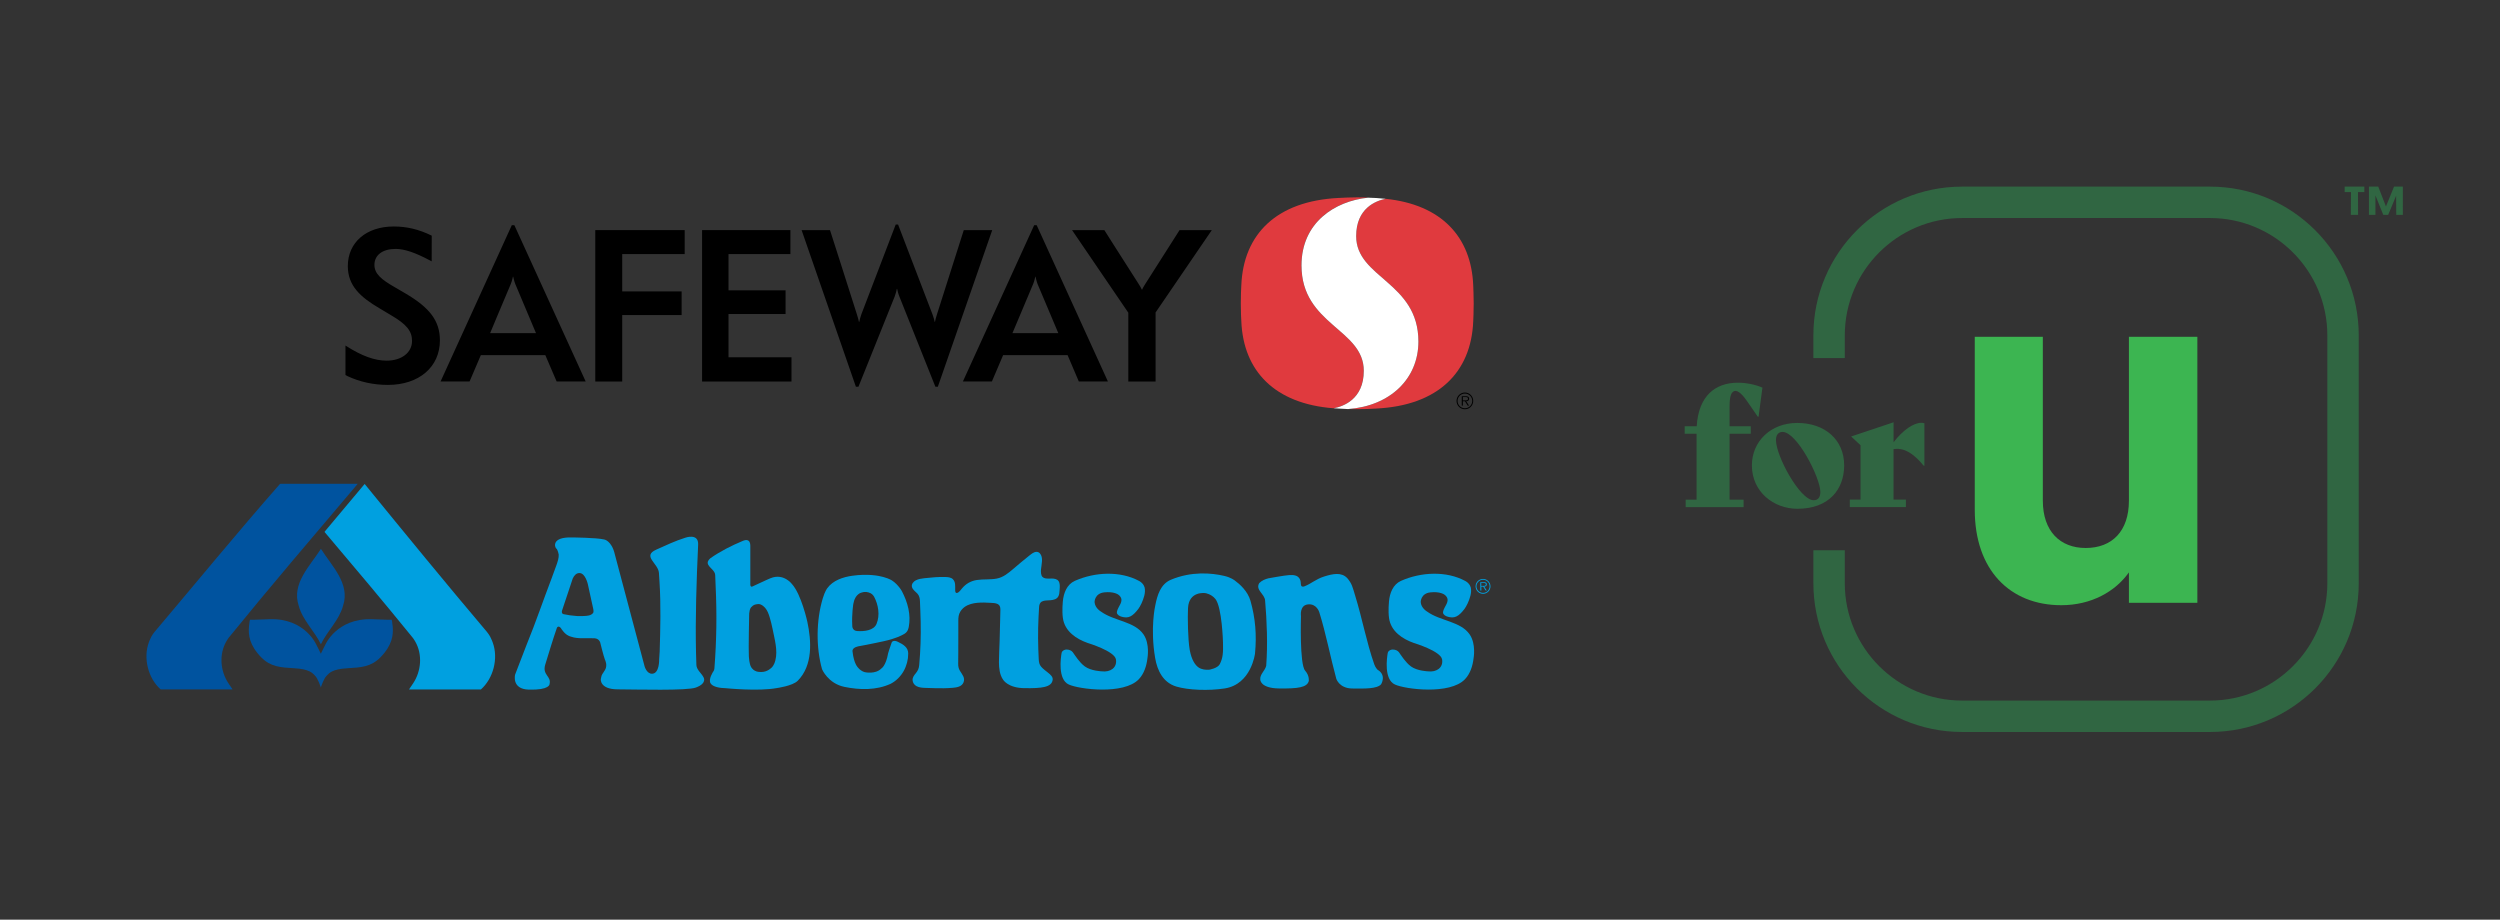 <?xml version="1.0" encoding="utf-8"?>
<!-- Generator: Adobe Illustrator 26.0.1, SVG Export Plug-In . SVG Version: 6.00 Build 0)  -->
<svg version="1.1" xmlns="http://www.w3.org/2000/svg" xmlns:xlink="http://www.w3.org/1999/xlink" x="0px" y="0px"
	 viewBox="0 0 531.81 195.63" style="enable-background:new 0 0 531.81 195.63;" xml:space="preserve">
<rect x="0" y="0" width="531.81" height="195.63" fill="#333333" stroke="none"/>
<style type="text/css">
	.st0{fill:#00A0E0;}
	.st1{fill:#00539F;}
	.st2{fill:#E03A3E;}
	.st3{fill:#FFFFFF;}
	.st4{fill:#306642;}
	.st5{fill:#3CB551;}
</style>
<g id="CLEARSPACE">
</g>
<g id="DUAL_logos">
	<g>
		<g>
			<g>
				<g>
					<path class="st0" d="M104.81,136.66c0-0.01-0.01-0.01-0.01-0.02c0.02,0.01-0.19-0.54-0.51-1.17c-0.23-0.45-0.7-1.04-0.7-1.04
						c-8.64-10.21-17.48-21.01-26.02-31.48l-8.22,9.8l-0.32,0.4c6.35,7.49,12.61,14.93,18.76,22.5l0.24,0.33
						c0.09,0.15,0.22,0.35,0.29,0.47c1.61,2.78,1.27,6.35-0.43,8.9l-0.89,1.32h15.28c0.01,0,0.01-0.01,0.02-0.01
						C104.92,144.35,106.07,140.08,104.81,136.66z"/>
					<path class="st1" d="M63.55,128.87c0.81,3.05,3.42,5.45,4.7,8.17l0.01,0.02l0.01-0.02c1.27-2.71,3.89-5.12,4.7-8.16
						c1.58-4.7-2.38-8.45-4.69-12.11l-0.01-0.02l-0.01,0.02C65.93,120.41,61.97,124.17,63.55,128.87z"/>
					<path class="st1" d="M68.25,139.07c-0.3-0.69-0.95-1.91-0.95-1.91s-2.39-5.64-9.85-5.44c-2.18,0.06-2.83,0.1-3.22,0.11
						c-0.39,0.01-0.68,0.02-1.05,0.01l-0.02,0.05c-0.03,0.1-0.11,0.42-0.2,1.46c-0.15,1.7,0.1,3.92,2.6,6.47
						c2,2.04,4.05,2.16,7.12,2.34s3.78,0.96,4.4,1.65c0.54,0.59,1.1,2.17,1.16,2.4l0.01,0.02l0.01-0.02
						c0.06-0.23,0.62-1.81,1.16-2.4c0.62-0.68,1.34-1.47,4.4-1.65c3.07-0.18,5.12-0.31,7.12-2.34c2.5-2.55,2.75-4.76,2.6-6.47
						c-0.09-1.04-0.17-1.36-0.2-1.46l-0.02-0.05c-0.37,0.01-0.67,0-1.05-0.01c-0.39-0.01-1.03-0.05-3.22-0.11
						c-7.46-0.2-9.85,5.44-9.85,5.44S68.55,138.38,68.25,139.07z"/>
					<path class="st1" d="M75.98,102.92h-0.15H59.65c-0.04,0-0.08,0.02-0.11,0.05c-8.96,10.18-17.92,21.12-26.66,31.45
						c0,0-0.38,0.44-0.7,1.04c-0.39,0.74-0.51,1.17-0.51,1.17c0,0.01-0.01,0.01-0.01,0.02c-1.25,3.42-0.1,7.69,2.51,9.99
						c0.01,0,0.01,0.01,0.02,0.01h15.28l-0.89-1.32c-1.7-2.55-2.03-6.12-0.43-8.9c0.07-0.12,0.19-0.31,0.28-0.46
						c0.01-0.01,0.01-0.02,0.02-0.03l0.23-0.32c8.81-10.84,17.85-21.41,27.05-32.27l0.37-0.45L75.98,102.92L75.98,102.92z"/>
				</g>
				<g>
					<path class="st0" d="M313.89,124.74c-0.01-0.87,0.7-1.59,1.58-1.59c0.87-0.01,1.59,0.7,1.59,1.57c0.01,0.88-0.69,1.59-1.57,1.6
						C314.61,126.32,313.9,125.62,313.89,124.74 M316.87,124.71c-0.01-0.77-0.63-1.38-1.4-1.38c-0.77,0.01-1.39,0.63-1.39,1.4
						c0.01,0.77,0.64,1.39,1.41,1.39C316.26,126.12,316.88,125.49,316.87,124.71 M316.28,125.61l-0.26,0l-0.51-0.81l-0.4,0
						l0.01,0.82l-0.22,0l-0.01-1.77l0.77-0.01c0.15,0,0.3,0,0.43,0.08c0.13,0.07,0.2,0.23,0.2,0.38c0,0.35-0.24,0.48-0.56,0.49
						L316.28,125.61z M315.44,124.63c0.25,0,0.64,0.04,0.63-0.32c0-0.27-0.24-0.3-0.46-0.3l-0.51,0l0.01,0.63L315.44,124.63z"/>
				</g>
				<g>
					<path class="st0" d="M223.93,144.6c0.08-0.63-0.51-1.12-0.96-1.48c-0.5-0.41-1.05-0.79-1.48-1.28
						c-0.42-0.47-0.5-1.03-0.53-1.64c-0.03-0.71-0.06-1.42-0.09-2.14c-0.05-1.5-0.06-3-0.03-4.51c0.03-1.47,0.11-2.97,0.2-4.44
						c0.1-1.57,1.39-1.32,2.47-1.43c0.58-0.06,1.26-0.21,1.58-0.74c0.28-0.45,0.29-1.02,0.32-1.54c0.04-0.57,0.11-1.31-0.24-1.8
						c-0.3-0.42-0.87-0.52-1.35-0.53c-0.97-0.02-2.17,0.25-2.36-1.04c-0.17-1.19,0.4-2.38,0.13-3.56c-0.12-0.53-0.5-1.1-1.11-1.08
						c-0.59,0.02-1.11,0.48-1.55,0.82c-1.15,0.9-2.25,1.85-3.36,2.79c-1.08,0.91-2.12,1.81-3.55,2.08c-1.39,0.26-2.82,0.09-4.21,0.3
						c-1.28,0.19-2.33,0.79-3.16,1.78c-0.25,0.3-0.69,0.96-1.13,0.98c-0.33,0.01-0.33-0.43-0.33-0.67
						c-0.01-0.77,0.12-1.65-0.49-2.26c-0.42-0.42-1.11-0.45-1.67-0.47c-0.7-0.03-1.41,0.01-2.11,0.05
						c-0.76,0.05-1.52,0.12-2.27,0.21c-0.63,0.07-1.28,0.16-1.85,0.46c-0.5,0.27-0.94,0.77-0.81,1.38c0.14,0.61,0.75,0.99,1.15,1.42
						c0.43,0.47,0.54,1.03,0.56,1.66c0.02,0.69,0.05,1.38,0.08,2.06c0.13,3.08,0.13,6.16-0.07,9.24c-0.05,0.75-0.11,1.49-0.17,2.24
						c-0.06,0.72-0.27,1.2-0.73,1.76c-0.36,0.43-0.71,0.88-0.68,1.47c0.03,0.56,0.38,1.04,0.87,1.29c0.55,0.28,1.2,0.33,1.81,0.35
						c0.67,0.02,1.33,0.04,2,0.06c1.3,0.04,2.61,0.03,3.9-0.08c0.85-0.07,1.91-0.26,2.26-1.16c0.39-0.99-0.32-1.7-0.79-2.49
						c-0.28-0.48-0.36-0.94-0.35-1.49c0.01-0.73,0.02-1.46,0.02-2.2c0-1.57,0-3.14,0.01-4.7c0-0.76,0-1.53,0-2.29
						c0-0.63,0.06-1.24,0.38-1.8c1.03-1.8,3.29-2.03,5.16-2c0.46,0.01,0.92,0.03,1.38,0.06c0.45,0.03,0.93,0.03,1.35,0.21
						c0.53,0.22,0.69,0.67,0.68,1.21c-0.01,0.71-0.03,1.41-0.05,2.12c-0.04,1.56-0.08,3.12-0.12,4.69c-0.04,1.46-0.14,2.93-0.14,4.4
						c0.01,1.24,0.14,2.65,0.87,3.7c0,0,1,1.79,4.59,1.82C221.57,146.43,223.73,146.23,223.93,144.6z"/>
					<path class="st0" d="M112.5,146.7c-3.74-0.1-2.92-3.21-2.92-3.21l2.46-6.38c1.89-4.62,3.48-9.32,5.27-14l1.08-2.95
						c0.25-0.72,0.5-1.48,0.46-2.19c0,0-0.18-1.03-0.51-1.28s-1.12-2.5,3.37-2.36c0,0,5.09,0.03,6.81,0.43c0,0,1.6,0.23,2.27,3.17
						l6.32,23.78c0,0,0.43,1.63,1.6,1.61c1.59-0.03,1.51-3.02,1.51-3.02s0.1-1.28,0.11-1.72c0.14-4.63,0.28-10-0.04-14.83
						l-0.12-1.88c-0.13-2.05-3.65-3.57-0.57-4.95c2.01-0.9,4.01-1.85,6.13-2.52c0,0,2.9-1.07,2.78,1.45
						c-0.35,7.67-0.62,15.65-0.45,23.01c0.01,0.29,0.08,2.61,0.08,2.61c0.05,1.05,1.14,1.79,1.54,2.65c0,0,0.78,1.24-1.66,2.14
						c-1.89,0.7-12.41,0.4-16.64,0.38c-3.89-0.02-3.57-2.21-3.57-2.21c0.21-1.18,0.34-0.94,0.91-1.95c0.55-0.97,0.02-2.04-0.02-2.12
						c0,0,0-0.01-0.01-0.01c-0.3-0.78-1.02-3.71-1.02-3.71s-0.22-0.79-1.18-0.86c-1.65-0.11-3.49,0.19-4.97-0.33
						c-1.32-0.26-2.18-1.8-2.18-1.8s-0.25-0.37-0.54-0.36c-0.29,0.02-0.37,0.37-0.37,0.37c-0.91,2.64-1.64,5.13-2.44,7.7
						c-0.7,2.28,1.36,2.45,0.91,4.18C116.9,145.54,116.94,146.82,112.5,146.7z M123.24,121.9c-0.62,0.01-1.08,0.45-1.41,1.17
						l-2.29,6.88c0,0-0.15,0.59,0.35,0.7c0.93,0.2,1.72,0.31,2.67,0.38c0,0,0.12,0.03,0.98,0.03l0.69-0.02
						c0.7-0.04,1.49-0.07,1.92-0.63c0,0,0.19-0.2,0.07-0.78c-0.09-0.4-0.77-3.53-1.18-5.4C125.03,124.23,124.52,121.88,123.24,121.9
						z"/>
					<path class="st0" d="M242.25,144.49c1.1-1.15,1.65-2.8,1.84-4.49c0,0,0.55-3.01-0.82-5.02c-1.92-2.82-6.25-2.85-9.05-4.87
						c0,0-1.31-0.74-1.38-2.04c0,0-0.02-1.83,2.06-2.06c2.08-0.23,3,0.49,3,0.49c0.14,0.1,0.26,0.21,0.37,0.35
						c0.86,1.11-0.41,2.08-0.66,3.21c-0.09,0.4,0.09,0.57,0.09,0.57c0.27,0.4,0.82,0.57,1.32,0.66c0.77,0.15,1.31-0.04,1.84-0.41
						c0.62-0.43,1.3-1.36,1.3-1.36c0.19-0.27,0.44-0.67,0.66-1.15c0.47-1.04,0.89-2.23,0.69-3.3c0,0-0.14-0.91-1.16-1.47
						c-4.05-2.2-9.45-1.93-13.7-0.04c-1.7,0.76-2.4,2.59-2.56,4.39c0,0-0.2,1.98,0.01,3.5c0.39,2.87,2.86,4.47,5.29,5.33
						c0,0,5.71,1.71,6,3.49s-1.22,2.76-2.99,2.54c0,0-2.3-0.07-3.64-1.05c-1.13-0.83-2.07-2.34-2.54-3
						c-0.14-0.19-0.33-0.34-0.55-0.43c-0.41-0.17-1.12-0.33-1.65,0.2c-0.1,0.1-0.17,0.23-0.19,0.37c-0.18,1.01-0.85,5.64,1.53,6.71
						C229.52,146.62,239.05,147.85,242.25,144.49z"/>
					<path class="st0" d="M311.63,144.49c1.1-1.15,1.65-2.8,1.84-4.49c0,0,0.55-3.01-0.82-5.02c-1.92-2.82-6.25-2.85-9.05-4.87
						c0,0-1.31-0.74-1.38-2.04c0,0-0.02-1.83,2.06-2.06c2.08-0.23,3,0.49,3,0.49c0.14,0.1,0.26,0.21,0.37,0.35
						c0.86,1.11-0.41,2.08-0.66,3.21c-0.09,0.4,0.09,0.57,0.09,0.57c0.27,0.4,0.82,0.57,1.32,0.66c0.77,0.15,1.31-0.04,1.84-0.41
						c0.62-0.43,1.3-1.36,1.3-1.36c0.19-0.27,0.44-0.67,0.66-1.15c0.47-1.04,0.89-2.23,0.69-3.3c0,0-0.14-0.91-1.16-1.47
						c-4.05-2.2-9.45-1.93-13.7-0.04c-1.7,0.76-2.4,2.59-2.56,4.39c0,0-0.2,1.98,0.01,3.5c0.39,2.87,2.86,4.47,5.29,5.33
						c0,0,5.71,1.71,6,3.49c0.29,1.78-1.22,2.76-2.99,2.54c0,0-2.3-0.07-3.64-1.05c-1.13-0.83-2.07-2.34-2.54-3
						c-0.14-0.19-0.33-0.34-0.55-0.43c-0.41-0.17-1.12-0.33-1.65,0.2c-0.1,0.1-0.17,0.23-0.19,0.37c-0.18,1.01-0.85,5.64,1.53,6.71
						C298.89,146.62,308.43,147.85,311.63,144.49z"/>
					<path class="st0" d="M286.61,123c-1.24-1.33-3.05-0.96-4.97-0.35c-1.73,0.55-2.7,1.51-4.14,2.07
						c-0.61,0.23-0.72-0.17-0.72-0.17c-0.14-0.34,0.02-0.81-0.27-1.36c-0.46-0.88-1.43-0.91-2.32-0.85
						c-1.04,0.07-4.36,0.68-4.36,0.68c-0.72,0.18-1.4,0.46-1.96,1.02c-0.88,1.46,1.19,2.33,1.25,3.73
						c0.37,4.24,0.58,9.37,0.23,13.88c-0.27,1.06-1.38,1.8-1.26,2.91c0,0-0.05,1.84,3.98,1.89c4.03,0.05,5.96-0.2,6.34-1.58
						c0,0,0.18-1.13-0.78-2.21c-1.21-1.36-0.88-11.59-0.88-11.59s-0.36-2.3,1.48-2.5c1.84-0.2,2.4,1.62,2.4,1.62
						c1.43,4.56,2.36,9.52,3.63,14.2c0,0,0.63,2.04,3.38,2.07c2.75,0.03,5.26,0.09,6.15-0.89c0,0,1.23-1.94-0.76-3.11
						c0,0-0.44-0.43-0.69-1.14c-1.65-4.69-2.55-9.72-4.04-14.53C287.73,124.9,287.6,124.16,286.61,123"/>
					<path class="st0" d="M260.51,146.45c-3.44,0.53-7.77,0.35-10.27-0.4c-2.83-0.85-4.06-3.42-4.51-6.07
						c-1.09-6.39,0.02-11.16,0.02-11.16c0.43-2.23,1.13-4.58,3.36-5.51c4.33-1.8,8.57-1.45,11.33-0.8c1.45,0.34,2.22,0.97,2.22,0.97
						c1.02,0.74,2.76,2.25,3.35,4.34c1.04,3.68,1.34,7.28,0.96,11.21C266.97,139.04,266.18,145.58,260.51,146.45z M256.4,126.17
						c0,0-3.49-0.53-3.68,3.18c-0.1,1.86-0.03,6.71,0.36,8.88c0.39,2.17,1.18,3.25,1.84,3.72c0.68,0.48,1.52,0.57,2.32,0.51
						c0,0,1.8-0.29,2.25-1.2c0.68-1.35,0.72-2.47,0.67-4.64c0,0-0.2-7.45-1.62-9.21C257.67,126.34,256.4,126.17,256.4,126.17z"/>
					<path class="st0" d="M165.24,146.37c-3.91,0.73-10.82,0.03-10.82,0.03c-1.38-0.03-2.81-0.29-3.27-1.05
						c-0.51-0.85,0.54-2.44,0.54-2.44c0.21-0.19,0.28-0.7,0.28-0.7c0.47-5.98,0.54-11.7,0.26-17.58l-0.09-2.31
						c-0.08-1.45-2.76-2.06-1-3.59c2.18-1.52,4.48-2.66,6.87-3.67c0.94-0.4,1.26,0.01,1.26,0.01c0.35,0.27,0.34,0.98,0.34,0.98v8.12
						c0,0-0.08,0.82,0.44,0.59c1.22-0.53,2.57-1.23,3.86-1.76c2.77-1.14,4.54,1.22,4.54,1.22c2.01,2.19,3.29,8.05,3.29,8.05
						c0.88,4.12,1.19,9.29-2.05,12.55C168.59,145.92,165.24,146.37,165.24,146.37z M164.19,141.97c0,0,0.48-0.42,0.75-1.5
						c0.54-2.11-0.15-4.42-0.57-6.57l-0.31-1.38c-0.42-1.51-0.73-3.22-2.22-3.92c-0.36-0.15-0.66-0.09-0.66-0.09
						c-0.48,0.06-0.86,0.08-1.38,0.66c0,0-0.35,0.29-0.43,1.35c0,0-0.17,7.71-0.07,9.15c0.09,1.44,0.38,2.03,0.38,2.03
						c0.33,0.75,0.95,1,0.95,1c0.38,0.22,0.86,0.25,1.35,0.25C163.31,142.95,164.19,141.97,164.19,141.97z"/>
					<path class="st0" d="M190.11,136.35c0.43-0.08,0.91,0.19,0.91,0.19c1.14,0.54,2.18,1.18,2.18,2.48c0,2.63-1.35,5.2-3.74,6.44
						c-3.02,1.39-6.54,1.33-9.81,0.66c-3.52-0.72-4.78-3.76-4.78-3.76c-1.3-4.63-1.26-10.38,0.16-15.1
						c0.46-1.53,0.97-2.16,0.97-2.16c1.22-1.65,3.33-2.35,5.34-2.63c3.24-0.44,5.46-0.03,6.54,0.26c1.4,0.38,1.97,0.82,1.97,0.82
						c0.59,0.4,1.1,0.93,1.57,1.54c0.29,0.39,0.46,0.72,0.46,0.72c1.21,2.31,1.94,4.97,1.43,7.59c-0.05,0.25-0.12,0.45-0.19,0.62
						c-0.15,0.33-0.4,0.61-0.71,0.8c-0.59,0.36-1.94,1.04-4.36,1.57c0,0-3.64,0.79-5.27,1.06c0,0-1.53,0.2-1.43,1.1
						c0.29,2.75,1.2,3.49,1.2,3.49s0.49,0.68,1.39,0.94c0,0,2.25,0.54,3.55-0.78c0,0,0.96-0.52,1.44-3.24c0,0,0.43-1.45,0.76-2.3
						C189.69,136.68,189.77,136.41,190.11,136.35z M182.35,134.24c1.51,0.1,3.53-0.12,4.11-1.52c0.78-1.88,0.37-4.11-0.52-5.79
						c0,0-0.29-0.53-0.77-0.75c-0.58-0.27-1.2-0.37-1.92-0.12c-0.2,0.05-0.41,0.17-0.41,0.17c-0.81,0.5-1.15,1.33-1.32,2.25
						c0,0-0.36,2.18-0.22,4.62C181.3,133.11,181.23,134.16,182.35,134.24z"/>
				</g>
			</g>
		</g>
	</g>
	<g>
		<path d="M86.16,62.37l-2.28-1.33c-2.75-1.58-4.23-2.8-4.23-4.69c0-2.09,1.73-3.4,4.51-3.4c1.86,0,4.17,0.78,7.28,2.44l0.39,0.21
			l0.01-5.46c0-0.01-0.06-0.04-0.06-0.04c-2.69-1.31-5.23-1.92-8.03-1.92c-5.84,0-9.76,3.39-9.76,8.43c0,4.17,2.69,6.61,6.73,8.97
			L83.09,67c3.38,1.96,4.56,3.41,4.56,5.53c0,2.47-2.22,4.19-5.4,4.19c-2.54,0-5.28-0.99-8.65-3.14l-0.11-0.08v6.27
			c0,0.02,0.43,0.24,0.43,0.24c2.64,1.24,5.54,1.87,8.6,1.87c6.61,0,11.06-3.81,11.06-9.48C93.57,68.31,91.5,65.49,86.16,62.37"/>
		<polygon points="126.63,48.95 126.63,81.16 132.36,81.16 132.36,67.02 145,67.02 145,61.99 132.36,61.99 132.36,54.05 
			145.65,54.05 145.65,48.95 		"/>
		<polygon points="154.97,66.8 167.11,66.8 167.11,61.76 154.97,61.76 154.97,54.05 168.14,54.05 168.14,48.95 149.35,48.95 
			149.35,81.16 168.37,81.16 168.37,76 154.97,76 		"/>
		<path d="M257.78,48.95h-6.86c0,0-3.12,4.89-7.27,11.42c-0.3,0.5-0.58,0.92-0.68,1.23c0.01,0-0.07-0.01-0.08,0
			c-0.12-0.31-0.39-0.75-0.69-1.22c-4.48-6.99-7.28-11.43-7.28-11.43h-6.87c0,0,11.96,17.53,11.97,17.57v14.64h5.8V66.47
			C246.45,65.56,257.78,48.95,257.78,48.95"/>
		<path d="M220.53,47.91h-0.54l-15.16,33.24H211l2.39-5.61h13.71l2.39,5.61h6.19L220.53,47.91 M215.37,70.87c0,0,2.7-6.46,4.4-10.44
			c0.29-0.68,0.45-1.57,0.45-1.57h0.06c0,0,0.19,0.89,0.44,1.57c1.77,4.21,4.41,10.44,4.41,10.44H215.37z"/>
		<path d="M190.32,63.08c0.19-0.46,0.43-1.4,0.45-1.61h0.08c0.02,0.19,0.26,1.14,0.47,1.61c1.05,2.65,7.66,19.19,7.66,19.19h0.52
			l11.57-33.32h-6.05c0,0-4.33,13.59-5.71,17.94c-0.16,0.48-0.4,1.37-0.42,1.58h-0.06c-0.02-0.2-0.28-1.11-0.46-1.58
			c-1.07-2.85-7.33-19.13-7.33-19.13h-0.5c0,0-5.98,15.63-7.3,19.08c-0.21,0.54-0.42,1.43-0.45,1.63h-0.07
			c-0.03-0.21-0.27-1.1-0.43-1.58c-1.42-4.52-5.73-17.94-5.73-17.94h-6.04l11.55,33.32h0.54C182.63,82.27,189.06,66.21,190.32,63.08
			"/>
		<path d="M109.42,47.91h-0.55L93.72,81.15h6.17l2.4-5.61h13.71l2.41,5.61h6.18L109.42,47.91 M104.26,70.87
			c0,0,2.69-6.46,4.39-10.44c0.29-0.69,0.46-1.58,0.46-1.58h0.06c0,0,0.18,0.89,0.45,1.58c1.77,4.2,4.4,10.44,4.4,10.44H104.26z"/>
		<path class="st2" d="M290.1,78.88c0-8.94-13.25-9.77-13.25-22.43c0-9.13,7.1-13.67,14.15-14.41c-0.65-0.04-1.32-0.06-2.28-0.06
			c-1.71,0-2.55,0.07-3.99,0.13c-13.2,0.66-20.23,7.71-20.67,18.58c-0.04,0.71-0.11,1.91-0.11,3.85c0,1.9,0.07,3.11,0.11,3.81
			c0.43,10.57,7.1,17.54,19.61,18.5C285.72,86.47,290.1,84.95,290.1,78.88"/>
		<path class="st2" d="M313.39,60.69c-0.42-10.29-6.75-17.17-18.64-18.4c-2.1,0.43-6.26,2.02-6.26,7.94
			c0,8.92,13.24,9.75,13.24,22.42c0,7.91-5.98,13.7-14.97,14.37c0.58,0.02,1.18,0.02,1.97,0.02c1.71,0,2.54-0.05,4-0.13
			c13.19-0.64,20.22-7.7,20.66-18.56c0.02-0.7,0.1-1.91,0.1-3.81C313.48,62.6,313.41,61.41,313.39,60.69"/>
		<path class="st3" d="M301.73,72.65c0-12.67-13.24-13.5-13.24-22.42c0-5.92,4.16-7.51,6.26-7.94c-0.67-0.07-1.34-0.13-2.02-0.17
			c-0.65-0.02-1.18-0.06-1.72-0.07c-7.06,0.74-14.15,5.28-14.15,14.41c0,12.66,13.25,13.49,13.25,22.42c0,6.07-4.39,7.59-6.42,7.97
			c0.35,0.02,0.71,0.04,1.05,0.06c0.77,0.04,1.37,0.08,2.02,0.11C295.75,86.35,301.73,80.55,301.73,72.65"/>
		<path d="M309.84,85.28c0-0.98,0.8-1.78,1.78-1.78c0.98,0,1.77,0.8,1.77,1.78c0,0.99-0.79,1.78-1.77,1.78
			C310.63,87.06,309.84,86.27,309.84,85.28 M313.18,85.28c0-0.86-0.7-1.56-1.56-1.56c-0.87,0-1.56,0.7-1.56,1.56
			c0,0.87,0.69,1.57,1.56,1.57C312.48,86.85,313.18,86.15,313.18,85.28 M312.5,86.28h-0.29l-0.57-0.92h-0.45v0.92h-0.24v-1.99h0.87
			c0.16,0,0.33,0.01,0.48,0.1c0.15,0.08,0.22,0.26,0.22,0.43c0,0.39-0.28,0.53-0.63,0.54L312.5,86.28z M311.57,85.17
			c0.28,0,0.71,0.05,0.71-0.36c0-0.31-0.27-0.35-0.52-0.35h-0.57v0.71H311.57z"/>
	</g>
</g>
<g id="for_u">
	<g>
		<path class="st4" d="M470.12,39.7h-52.73c-17.47,0-31.64,14.16-31.64,31.64v4.83h6.68v-4.83c0-13.76,11.2-24.96,24.96-24.96h52.73
			c13.76,0,24.96,11.2,24.96,24.96v52.73c0,13.76-11.2,24.96-24.96,24.96h-52.73c-13.76,0-24.96-11.2-24.96-24.96v-7.02h-6.68v7.02
			c0,17.47,14.16,31.64,31.64,31.64h52.73c17.47,0,31.64-14.16,31.64-31.64V71.34C501.76,53.87,487.59,39.7,470.12,39.7z"/>
		<g>
			<path class="st4" d="M382.33,89.97c-5.72,0-9.66,4-9.66,9.02c0,5.65,4.64,9.24,9.69,9.24c6.67,0,9.94-4.11,9.94-9.24
				C392.3,93.48,388.12,89.97,382.33,89.97z M385.8,106.41c-2.88,0-8.01-9.37-8.01-12.81c0-1.09,0.53-1.72,1.4-1.72
				c3.09,0,8.04,9.79,8.04,12.74C387.24,105.81,386.74,106.41,385.8,106.41z"/>
			<path class="st4" d="M367.92,86.49c0-2.54,0.47-3.11,1.04-3.3c0.8-0.26,1.89,0.96,2.84,2.37c0.71,1.04,2.12,3.08,2.12,3.08h0.17
				l0.82-6.18c-1.51-0.67-3.51-1.05-5.2-1.05c-4.81,0-8.39,2.77-8.78,9.27h-2.56v1.59h2.53v14.02h-2.32v1.59h12.32v-1.59h-2.98
				V92.27h4.51v-1.59h-4.51V86.49z"/>
			<path class="st4" d="M408.71,89.94c-1.62,0-3.9,1.51-5.9,4.14v-4.25l-9.03,3.02l2,1.86v11.57h-2.28v1.59h11.93v-1.59h-2.63V95.55
				c1.23-0.21,3.4-0.18,6.4,3.51h0.17v-9.02C409.17,89.97,408.95,89.94,408.71,89.94z"/>
		</g>
		<g>
			<path class="st5" d="M467.43,128.23h-14.56v-6.47c-2.9,4.09-8.01,6.98-14.39,6.98c-10.99,0-18.4-7.58-18.4-20.27V71.65h14.48
				v34.87c0,6.47,3.66,10.05,9.11,10.05c5.62,0,9.2-3.58,9.2-10.05V71.65h14.56V128.23z"/>
		</g>
		<path class="st4" d="M498.76,40.86h1.35l-0.03,4.85h1.54l-0.02-4.85h1.35V39.7h-4.18V40.86z M509.27,39.7l-1.72,4.22l-1.64-4.22
			h-1.98v6.01h1.38v-4.15l1.67,4.15h1.04l1.69-4.06l0.03,4.06h1.4V39.7H509.27z"/>
	</g>
</g>
</svg>
